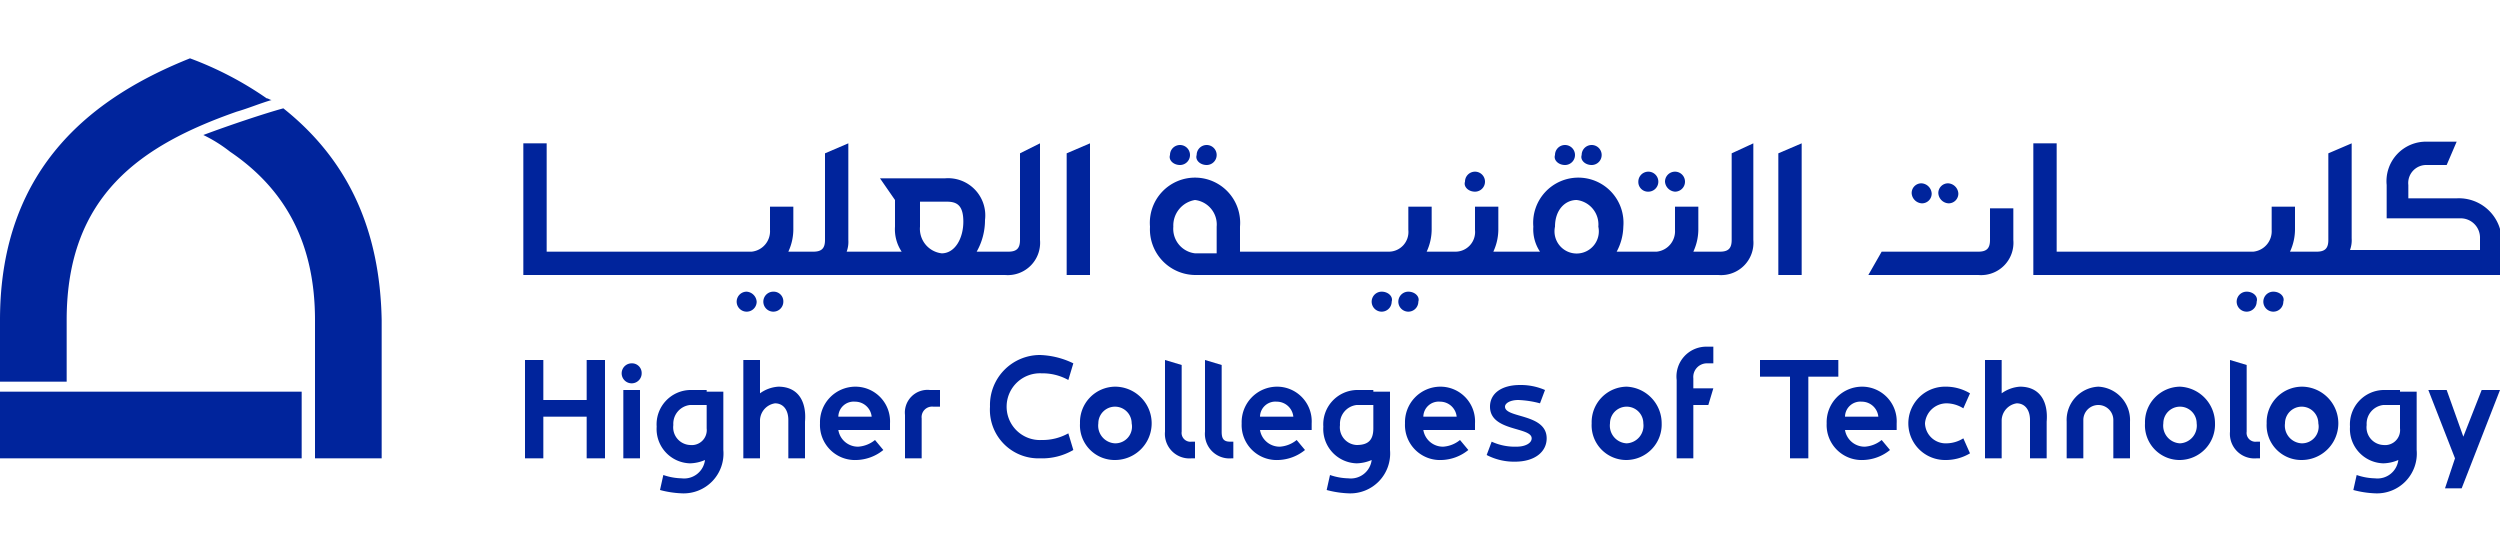 <svg id="Layer_1" data-name="Layer 1" xmlns="http://www.w3.org/2000/svg" viewBox="0 0 150 32.9"><defs><style>.cls-1{fill:#00249c;}</style></defs><title>Higher Colleges of Technology</title><path class="cls-1" d="M103.9,9.2v5.2c0,.5-.2.7-.7.7h-1.6a3.19,3.19,0,0,0,.3-1.4V12.4h-1.4v1.4a1.23,1.23,0,0,1-1.1,1.3H97a3.31,3.31,0,0,0,.4-1.5,2.71,2.71,0,1,0-5.4,0,2.41,2.41,0,0,0,.4,1.5H89.6a3.19,3.19,0,0,0,.3-1.4V12.4H88.5v1.4a1.18,1.18,0,0,1-1.2,1.3H85.6a3.19,3.19,0,0,0,.3-1.4V12.4H84.5v1.4a1.18,1.18,0,0,1-1.2,1.3H74.4V13.6a2.71,2.71,0,1,0-5.4,0,2.74,2.74,0,0,0,2.7,2.9h31.4a1.94,1.94,0,0,0,2.1-2.1V8.6ZM94.6,12a1.48,1.48,0,0,1,1.3,1.6,1.33,1.33,0,1,1-2.6,0c0-1,.6-1.6,1.3-1.6M73,15.2H71.7a1.48,1.48,0,0,1-1.3-1.6A1.55,1.55,0,0,1,71.7,12,1.48,1.48,0,0,1,73,13.6Z"/><polygon class="cls-1" points="106.7 16.5 108.1 16.5 108.1 8.6 106.7 9.2 106.7 16.5"/><path class="cls-1" d="M147.4,11.9h-2.9v-.8a1.08,1.08,0,0,1,1.1-1.2h1.2l.6-1.4h-1.8a2.37,2.37,0,0,0-2.4,2.6v2h4.4a1.16,1.16,0,0,1,1.2,1.2V15H141a1.7,1.7,0,0,0,.1-.7V8.6l-1.4.6v5.2c0,.5-.2.7-.7.7h-1.6a3.19,3.19,0,0,0,.3-1.4V12.4h-1.4v1.4a1.23,1.23,0,0,1-1.1,1.3H123.4V8.6H122v7.9h28.1V14.3a2.57,2.57,0,0,0-2.7-2.4"/><path class="cls-1" d="M119.4,14.4c0,.5-.2.7-.7.7h-5.8l-.8,1.4h6.6a1.94,1.94,0,0,0,2.1-2.1V12.5h-1.4Z"/><path class="cls-1" d="M115.3,12.2a.58.58,0,0,0,.6-.6.65.65,0,0,0-.6-.6.58.58,0,0,0-.6.6.65.65,0,0,0,.6.6"/><path class="cls-1" d="M116.9,12.2a.58.58,0,0,0,.6-.6.65.65,0,0,0-.6-.6.58.58,0,0,0-.6.6.65.65,0,0,0,.6.6"/><path class="cls-1" d="M98.9,11.5a.6.6,0,1,0-.6-.6.58.58,0,0,0,.6.6"/><path class="cls-1" d="M100.5,11.5a.6.6,0,1,0-.6-.6.65.65,0,0,0,.6.6"/><path class="cls-1" d="M61.2,9.2v5.2c0,.5-.2.7-.7.7H58.6a3.83,3.83,0,0,0,.5-1.9,2.23,2.23,0,0,0-2.4-2.5H52.8l.9,1.3v1.6a2.41,2.41,0,0,0,.4,1.5H50.8a1.7,1.7,0,0,0,.1-.7V8.6l-1.4.6v5.2c0,.5-.2.7-.7.7H47.3a3.19,3.19,0,0,0,.3-1.4V12.4H46.2v1.4a1.23,1.23,0,0,1-1.1,1.3H32.8V8.6H31.4v7.9H60.3a1.94,1.94,0,0,0,2.1-2.1V8.6Zm-6,4.4V12.1h1.6c.6,0,1,.2,1,1.2s-.5,1.9-1.3,1.9a1.48,1.48,0,0,1-1.3-1.6"/><polygon class="cls-1" points="64 16.5 65.4 16.5 65.4 8.6 64 9.2 64 16.5"/><path class="cls-1" d="M44.8,17.5a.6.6,0,1,0,.6.6.65.65,0,0,0-.6-.6"/><path class="cls-1" d="M46.4,17.5a.6.6,0,1,0,.6.6.58.58,0,0,0-.6-.6"/><path class="cls-1" d="M70.8,9.9a.6.6,0,1,0-.6-.6c-.1.3.2.6.6.6"/><path class="cls-1" d="M72.4,9.9a.6.6,0,1,0-.6-.6c-.1.3.2.6.6.6"/><path class="cls-1" d="M93.9,9.9a.6.6,0,1,0-.6-.6c-.1.3.2.6.6.6"/><path class="cls-1" d="M95.5,9.9a.6.6,0,1,0-.6-.6c-.1.3.2.6.6.6"/><path class="cls-1" d="M88.5,11.5a.6.6,0,1,0-.6-.6c-.1.3.2.6.6.6"/><rect class="cls-1" y="23.5" width="18.1" height="4"/><path class="cls-1" d="M4,19.2C4,11.7,8.5,8.7,14.2,6.7c.7-.2,1.4-.5,2.1-.7-.1,0-.2-.1-.3-.1a20.56,20.56,0,0,0-4.6-2.4C5.9,5.7,0,9.8,0,19.2v3.7H4Z"/><path class="cls-1" d="M17,6.5c-1.1.3-3.2,1-4.8,1.6a8.64,8.64,0,0,1,1.6,1c3.4,2.3,5.1,5.6,5.1,10.1v8.3h4V19.2c-.1-5.4-2-9.6-5.9-12.7"/><polygon class="cls-1" points="35.2 24 32.6 24 32.6 21.6 31.5 21.6 31.5 27.5 32.6 27.5 32.6 25 35.2 25 35.2 27.5 36.3 27.5 36.3 21.6 35.2 21.6 35.2 24"/><rect class="cls-1" x="37.4" y="23.4" width="1" height="4.1"/><path class="cls-1" d="M37.9,21.8a.6.6,0,1,0,.6.6.58.58,0,0,0-.6-.6"/><path class="cls-1" d="M46.7,23.2a2.1,2.1,0,0,0-1.1.4v-2h-1v4h0v1.9h1V25.2a1.06,1.06,0,0,1,.9-1c.5,0,.8.4.8,1v2.3h1V25.3c.1-1.2-.4-2.1-1.6-2.1"/><path class="cls-1" d="M51.3,23.2a2.13,2.13,0,0,0-2.1,2.2,2.1,2.1,0,0,0,2.2,2.2A2.66,2.66,0,0,0,53,27l-.5-.6a1.78,1.78,0,0,1-1,.4,1.19,1.19,0,0,1-1.2-1h3.1v-.4a2.08,2.08,0,0,0-2.1-2.2m-1,1.8a.92.92,0,0,1,1-.9,1,1,0,0,1,1,.9Z"/><path class="cls-1" d="M54.3,24.9v2.6h1V25.1a.63.63,0,0,1,.7-.7h.4v-1h-.6a1.36,1.36,0,0,0-1.5,1.5"/><path class="cls-1" d="M42.4,23.4h-1a2.06,2.06,0,0,0-2,2.2,2.06,2.06,0,0,0,2,2.2,2.39,2.39,0,0,0,.9-.2,1.26,1.26,0,0,1-1.4,1.1,3.59,3.59,0,0,1-1.1-.2l-.2.9a5.85,5.85,0,0,0,1.3.2A2.39,2.39,0,0,0,43.4,27V23.5h-1Zm-1,3.3a1.06,1.06,0,0,1-1-1.2,1.13,1.13,0,0,1,1-1.2h1v1.4a.9.9,0,0,1-1,1"/><path class="cls-1" d="M62.5,22.4a3.17,3.17,0,0,1,1.6.4l.3-1a4.92,4.92,0,0,0-2-.5,3,3,0,0,0-3,3.1,2.91,2.91,0,0,0,3,3.1,3.72,3.72,0,0,0,2-.5l-.3-1a3.17,3.17,0,0,1-1.6.4,2,2,0,0,1-2.1-2.1,2,2,0,0,1,2.1-1.9"/><path class="cls-1" d="M66.9,23.2a2.13,2.13,0,0,0-2.1,2.2,2.08,2.08,0,0,0,2.1,2.2,2.2,2.2,0,0,0,0-4.4m0,3.4a1.06,1.06,0,0,1-1-1.2,1,1,0,1,1,2,0,1,1,0,0,1-1,1.2"/><path class="cls-1" d="M70.9,25.9v-4l-1-.3v4.3a1.47,1.47,0,0,0,1.6,1.6h.2v-1h-.2a.53.53,0,0,1-.6-.6"/><path class="cls-1" d="M73.3,25.9v-4l-1-.3v4.3a1.47,1.47,0,0,0,1.6,1.6H74v-1h-.2c-.4,0-.5-.2-.5-.6"/><path class="cls-1" d="M76.6,23.2a2.13,2.13,0,0,0-2.1,2.2,2.1,2.1,0,0,0,2.2,2.2,2.66,2.66,0,0,0,1.6-.6l-.5-.6a1.78,1.78,0,0,1-1,.4,1.19,1.19,0,0,1-1.2-1h3.1v-.4a2.08,2.08,0,0,0-2.1-2.2m-1,1.8a.92.92,0,0,1,1-.9,1,1,0,0,1,1,.9Z"/><path class="cls-1" d="M82.4,23.4h-1a2.06,2.06,0,0,0-2,2.2,2.06,2.06,0,0,0,2,2.2,2.39,2.39,0,0,0,.9-.2,1.26,1.26,0,0,1-1.4,1.1,3.59,3.59,0,0,1-1.1-.2l-.2.9a5.85,5.85,0,0,0,1.3.2A2.39,2.39,0,0,0,83.4,27V23.5h-1Zm-1,3.3a1.06,1.06,0,0,1-1-1.2,1.13,1.13,0,0,1,1-1.2h1v1.4c0,.7-.3,1-1,1"/><path class="cls-1" d="M86.4,23.2a2.13,2.13,0,0,0-2.1,2.2,2.1,2.1,0,0,0,2.2,2.2,2.66,2.66,0,0,0,1.6-.6l-.5-.6a1.78,1.78,0,0,1-1,.4,1.19,1.19,0,0,1-1.2-1h3.1v-.4a2.08,2.08,0,0,0-2.1-2.2m-1,1.8a.92.92,0,0,1,1-.9,1,1,0,0,1,1,.9Z"/><path class="cls-1" d="M90.3,24.4c0-.2.3-.4.8-.4a5.85,5.85,0,0,1,1.3.2l.3-.8a3.65,3.65,0,0,0-1.5-.3c-1.1,0-1.8.5-1.8,1.3,0,1.5,2.5,1.2,2.5,1.9,0,.3-.4.5-.9.5a3.34,3.34,0,0,1-1.5-.3l-.3.8a3.53,3.53,0,0,0,1.7.4h0c1.2,0,1.9-.6,1.9-1.4,0-1.5-2.5-1.2-2.5-1.9"/><path class="cls-1" d="M97.6,23.2a2.13,2.13,0,0,0-2.1,2.2,2.08,2.08,0,0,0,2.1,2.2,2.13,2.13,0,0,0,2.1-2.2,2.2,2.2,0,0,0-2.1-2.2m0,3.4a1.06,1.06,0,0,1-1-1.2,1,1,0,1,1,2,0,1.06,1.06,0,0,1-1,1.2"/><path class="cls-1" d="M100.6,22.8v4.7h1V24.3h.9l.3-1h-1.2v-.6a.82.82,0,0,1,.8-.9h.4v-1h-.4a1.79,1.79,0,0,0-1.8,2"/><polygon class="cls-1" points="107.4 21.6 105.6 21.6 105.6 22.6 107.4 22.6 107.4 27.5 108.5 27.5 108.5 22.6 110.3 22.6 110.3 21.6 108.5 21.6 107.4 21.6"/><path class="cls-1" d="M111.7,23.2a2.13,2.13,0,0,0-2.1,2.2h0a2.1,2.1,0,0,0,2.2,2.2,2.66,2.66,0,0,0,1.6-.6l-.5-.6a1.78,1.78,0,0,1-1,.4,1.19,1.19,0,0,1-1.2-1h3.1v-.4a2.08,2.08,0,0,0-2.1-2.2m-1,1.8a.92.92,0,0,1,1-.9,1,1,0,0,1,1,.9Z"/><path class="cls-1" d="M116.8,24.2a1.93,1.93,0,0,1,1,.3l.4-.9a2.82,2.82,0,0,0-1.5-.4,2.2,2.2,0,0,0,0,4.4,2.82,2.82,0,0,0,1.5-.4l-.4-.9a1.93,1.93,0,0,1-1,.3,1.24,1.24,0,0,1-1.3-1.2,1.3,1.3,0,0,1,1.3-1.2"/><path class="cls-1" d="M121.2,23.2a2.1,2.1,0,0,0-1.1.4v-2h-1v5.9h1V25.2a1.06,1.06,0,0,1,.9-1c.5,0,.8.4.8,1v2.3h1V25.3c.1-1.2-.4-2.1-1.6-2.1"/><path class="cls-1" d="M125.9,23.2a2,2,0,0,0-1.9,2.1v2.2h1V25.2a.9.9,0,1,1,1.8,0v2.3h1V25.3a2,2,0,0,0-1.9-2.1"/><path class="cls-1" d="M130.8,23.2a2.13,2.13,0,0,0-2.1,2.2,2.08,2.08,0,0,0,2.1,2.2,2.13,2.13,0,0,0,2.1-2.2,2.2,2.2,0,0,0-2.1-2.2m0,3.4a1.06,1.06,0,0,1-1-1.2,1,1,0,1,1,2,0,1.06,1.06,0,0,1-1,1.2"/><path class="cls-1" d="M134.8,25.9v-4l-1-.3v4.3a1.47,1.47,0,0,0,1.6,1.6h.2v-1h-.2a.53.53,0,0,1-.6-.6"/><path class="cls-1" d="M138.1,23.2a2.13,2.13,0,0,0-2.1,2.2,2.08,2.08,0,0,0,2.1,2.2,2.2,2.2,0,0,0,0-4.4m0,3.4a1.06,1.06,0,0,1-1-1.2,1,1,0,1,1,2,0,1,1,0,0,1-1,1.2"/><path class="cls-1" d="M144,23.4h-1a2.06,2.06,0,0,0-2,2.2,2.06,2.06,0,0,0,2,2.2,2.39,2.39,0,0,0,.9-.2,1.26,1.26,0,0,1-1.4,1.1,3.59,3.59,0,0,1-1.1-.2l-.2.9a5.85,5.85,0,0,0,1.3.2A2.39,2.39,0,0,0,145,27V23.5h-1Zm-1,3.3a1.06,1.06,0,0,1-1-1.2,1.13,1.13,0,0,1,1-1.2h1v1.4a.9.9,0,0,1-1,1"/><polygon class="cls-1" points="148.9 23.4 147.8 26.2 146.8 23.4 145.7 23.4 147.3 27.5 146.7 29.3 147.7 29.3 150 23.4 148.9 23.4"/><path class="cls-1" d="M82.9,17.5a.6.6,0,1,0,.6.6c.1-.3-.2-.6-.6-.6"/><path class="cls-1" d="M84.5,17.5a.6.6,0,1,0,.6.6c.1-.3-.2-.6-.6-.6"/><path class="cls-1" d="M134.8,17.5a.6.6,0,1,0,.6.6c.1-.3-.2-.6-.6-.6"/><path class="cls-1" d="M136.4,17.5a.6.6,0,1,0,.6.6c.1-.3-.2-.6-.6-.6"/></svg>